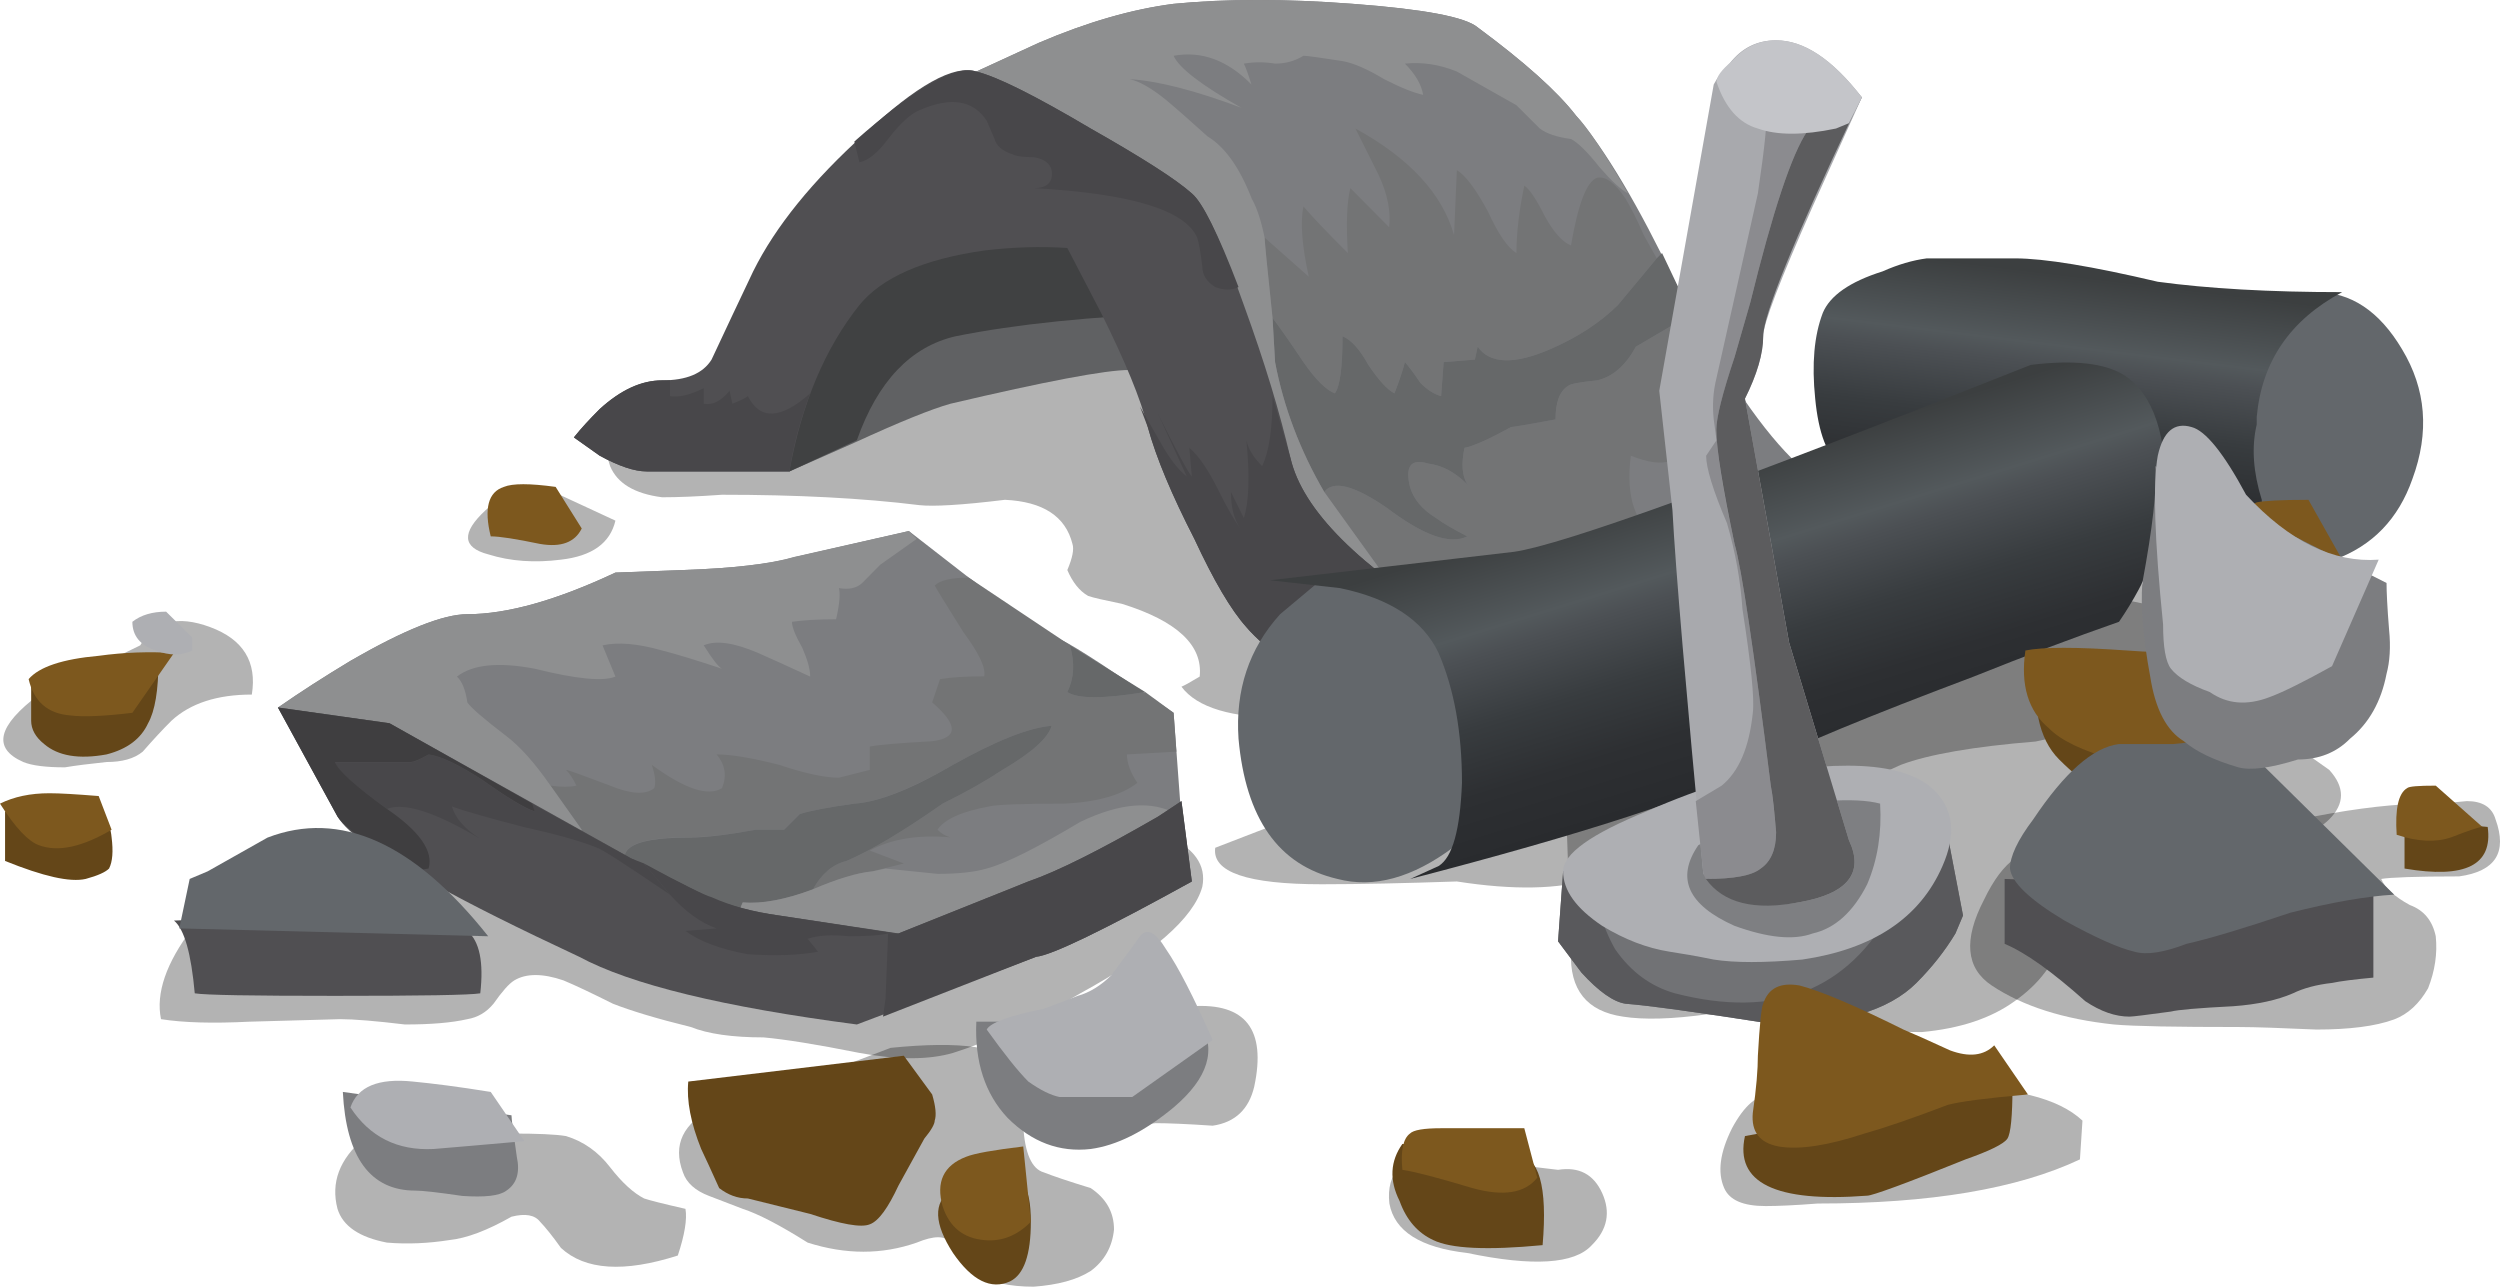 <?xml version="1.0" encoding="UTF-8" standalone="no"?>
<!-- Created with Inkscape (http://www.inkscape.org/) -->
<svg xmlns:inkscape="http://www.inkscape.org/namespaces/inkscape" xmlns:rdf="http://www.w3.org/1999/02/22-rdf-syntax-ns#" xmlns="http://www.w3.org/2000/svg" xmlns:xlink="http://www.w3.org/1999/xlink" xmlns:ns1="http://sozi.baierouge.fr" xmlns:cc="http://creativecommons.org/ns#" xmlns:sodipodi="http://sodipodi.sourceforge.net/DTD/sodipodi-0.dtd" xmlns:dc="http://purl.org/dc/elements/1.1/" id="svg2" xml:space="preserve" viewBox="0 0 48.137 24.775" version="1.1" inkscape:version="0.91 r13725">
  <defs id="defs6">
    <linearGradient id="linearGradient98" y2="-40.474" gradientUnits="userSpaceOnUse" x2="5.491" gradientTransform="matrix(-.096 -.794 -.794 .096 .001 19.84)" y1="-40.474" x1=".504">
      <stop id="stop100" style="stop-color:#3c3f40" offset="0"/>
      <stop id="stop102" style="stop-color:#53595c" offset=".275"/>
      <stop id="stop104" style="stop-color:#4c5054" offset="0.349"/>
      <stop id="stop106" style="stop-color:#383c3f" offset=".573"/>
      <stop id="stop108" style="stop-color:#2d2f32" offset=".792"/>
      <stop id="stop110" style="stop-color:#292b2e" offset="1"/>
    </linearGradient>
    <linearGradient id="linearGradient126" y2="-28.657" gradientUnits="userSpaceOnUse" x2="24.295" gradientTransform="matrix(.236 -.764 -.764 -.236 -0 19.84)" y1="-28.657" x1="18.459">
      <stop id="stop128" style="stop-color:#3c3f40" offset="0"/>
      <stop id="stop130" style="stop-color:#53595c" offset=".275"/>
      <stop id="stop132" style="stop-color:#4c5054" offset="0.349"/>
      <stop id="stop134" style="stop-color:#383c3f" offset=".573"/>
      <stop id="stop136" style="stop-color:#2d2f32" offset=".792"/>
      <stop id="stop138" style="stop-color:#292b2e" offset="1"/>
    </linearGradient>
  </defs>
  <g id="g10" transform="matrix(1.25,0,0,-1.25,0,24.775)">
    <g id="g12">
      <path id="path14" style="fill-rule:evenodd;fill:#000000;fill-opacity:0.298" d="m6.559 2.64 1.32-0.281c0.402 0 0.68-0.012 0.84-0.039 0.269-0.082 0.496-0.242 0.679-0.48 0.188-0.243 0.364-0.399 0.524-0.481 0.078-0.027 0.293-0.082 0.637-0.16 0.027-0.16-0.012-0.399-0.118-0.719-0.828-0.265-1.429-0.226-1.8 0.117-0.133 0.188-0.243 0.321-0.321 0.403-0.082 0.105-0.226 0.132-0.441 0.078-0.371-0.211-0.691-0.332-0.957-0.36-0.32-0.05-0.641-0.066-0.961-0.039-0.426 0.082-0.68 0.254-0.762 0.52-0.105 0.402 0.028 0.762 0.403 1.082 0.32 0.293 0.636 0.41 0.957 0.359z" inkscape:connector-curvature="0"/>
      <path id="path16" style="fill-rule:evenodd;fill:#000000;fill-opacity:0.298" d="m18.52 6.16c-0.133-0.481-0.758-1.028-1.879-1.641-0.719-0.426-1.375-0.734-1.961-0.918-0.375-0.109-0.852-0.109-1.442 0-0.664 0.133-1.16 0.211-1.476 0.239-0.481 0-0.856 0.054-1.121 0.16-0.536 0.132-0.934 0.254-1.2 0.359-0.32 0.16-0.574 0.281-0.761 0.359-0.321 0.11-0.575 0.11-0.758 0-0.082-0.05-0.188-0.171-0.32-0.359-0.11-0.133-0.243-0.211-0.403-0.238-0.238-0.055-0.558-0.082-0.961-0.082-0.449 0.054-0.785 0.082-1 0.082l-1.398-0.039c-0.559-0.028-1.012-0.016-1.36 0.039-0.082 0.398 0.079 0.867 0.481 1.398l3.84 2.043c2.453 0 4.304-0.055 5.558-0.16 0.266-0.027 1.426-0.043 3.481-0.043 1.922-0.133 2.812-0.531 2.68-1.199z" inkscape:connector-curvature="0"/>
      <path id="path18" style="fill-rule:evenodd;fill:#000000;fill-opacity:0.298" d="m0.602 9.121 1.558 0.758c0.215 0.375 0.574 0.468 1.078 0.281 0.508-0.188 0.723-0.535 0.641-1.039-0.531 0-0.945-0.133-1.238-0.403-0.133-0.132-0.282-0.293-0.442-0.476-0.133-0.11-0.32-0.16-0.558-0.16-0.266-0.028-0.481-0.055-0.641-0.082-0.293 0-0.508 0.027-0.641 0.082-0.48 0.211-0.398 0.558 0.243 1.039z" inkscape:connector-curvature="0"/>
      <path id="path20" style="fill-rule:evenodd;fill:#000000;fill-opacity:0.298" d="m8.359 12.32 1.121-0.52c-0.082-0.347-0.359-0.546-0.839-0.601-0.403-0.051-0.774-0.027-1.121 0.082-0.399 0.105-0.415 0.332-0.04 0.68 0.106 0.105 0.254 0.171 0.442 0.199 0.183 0.027 0.332 0.082 0.437 0.16z" inkscape:connector-curvature="0"/>
      <path id="path22" style="fill-rule:evenodd;fill:#000000;fill-opacity:0.298" d="m18.48 16.16c0.051-0.16 0.321-0.293 0.801-0.399 0.266-0.054 0.598-0.121 1-0.203 0.719-0.293 1.133-0.476 1.239-0.558 0.773-0.508 1.187-1.758 1.242-3.758 0-0.75-0.067-1.297-0.2-1.641-0.187-0.508-0.55-0.761-1.082-0.761-0.691-0.051-1.253-0.079-1.679-0.079-0.828 0-1.36 0.157-1.602 0.481 0.055 0.023 0.149 0.078 0.281 0.156 0.051 0.481-0.347 0.856-1.199 1.121-0.269 0.055-0.441 0.094-0.519 0.121-0.137 0.078-0.242 0.215-0.321 0.399 0.079 0.187 0.106 0.32 0.079 0.402-0.106 0.426-0.454 0.652-1.04 0.68-0.668-0.082-1.105-0.106-1.32-0.082-0.879 0.109-1.894 0.16-3.039 0.16-0.375-0.027-0.68-0.039-0.922-0.039-0.426 0.055-0.691 0.215-0.801 0.48-0.078 0.215-0.039 0.387 0.122 0.52l0.48 0.199 8.48 2.801z" inkscape:connector-curvature="0"/>
      <path id="path24" style="fill-rule:evenodd;fill:#000000;fill-opacity:0.298" d="m16.801 1.519c0.238-0.16 0.359-0.371 0.359-0.64-0.027-0.266-0.148-0.481-0.359-0.637-0.215-0.137-0.508-0.215-0.879-0.242-0.375 0-0.668 0.066-0.883 0.199-0.051 0.055-0.184 0.215-0.398 0.48-0.082 0.11-0.254 0.11-0.52 0-0.535-0.187-1.094-0.187-1.68 0-0.429 0.27-0.761 0.442-1 0.52-0.214 0.082-0.386 0.148-0.519 0.199-0.215 0.082-0.348 0.203-0.402 0.363-0.161 0.426 0 0.758 0.48 1 0.348 0.184 0.695 0.278 1.039 0.278l1.68 0.64c1.093 0.11 1.734 0.016 1.922-0.281 0.078-0.078 0.121-0.383 0.121-0.918 0.023-0.426 0.133-0.668 0.316-0.719 0.137-0.054 0.375-0.136 0.723-0.242z" inkscape:connector-curvature="0"/>
      <path id="path26" style="fill-rule:evenodd;fill:#000000;fill-opacity:0.298" d="m16.078 3.679 2.281 0.641c0.829 0.055 1.149-0.359 0.961-1.238-0.082-0.348-0.293-0.551-0.64-0.602-0.399 0.027-0.692 0.039-0.879 0.039-0.403-0.051-0.735-0.078-1-0.078-0.453-0.055-0.762-0.027-0.922 0.078-0.211 0.16-0.277 0.453-0.199 0.883 0.082 0.426 0.215 0.52 0.398 0.277z" inkscape:connector-curvature="0"/>
      <path id="path28" style="fill-rule:evenodd;fill:#000000;fill-opacity:0.298" d="m33.801 10.32c0.16-0.215 0.133-0.465-0.082-0.762-0.321-0.504-1.106-0.89-2.36-1.16-0.961-0.078-1.652-0.199-2.078-0.359-0.347-0.16-0.883-0.399-1.601-0.719-0.399-0.215-0.918-0.414-1.559-0.602-0.719-0.183-1.254-0.332-1.601-0.437-0.508-0.16-1.2-0.176-2.079-0.039-0.8-0.027-1.496-0.043-2.082-0.043-1.148 0-1.691 0.187-1.64 0.562l10.562 4.079c0.426 0.054 1.254 0.015 2.481-0.122 0.746-0.078 1.426-0.211 2.039-0.398z" inkscape:connector-curvature="0"/>
      <path id="path30" style="fill-rule:evenodd;fill:#000000;fill-opacity:0.298" d="m22 2.039 2-0.239c0.32 0.051 0.547-0.066 0.68-0.359 0.132-0.293 0.082-0.562-0.16-0.801-0.266-0.293-0.907-0.332-1.918-0.121-0.723 0.082-1.122 0.336-1.2 0.762-0.027 0.238 0.024 0.426 0.16 0.559 0.129 0.16 0.278 0.226 0.438 0.199z" inkscape:connector-curvature="0"/>
      <path id="path32" style="fill-rule:evenodd;fill:#000000;fill-opacity:0.298" d="m27.281 2.961 2.719 0.117c1.012 0 1.707-0.172 2.078-0.52l-0.039-0.597c-0.961-0.454-2.305-0.68-4.039-0.68-0.348-0.027-0.613-0.039-0.801-0.039-0.347 0-0.558 0.09-0.64 0.277-0.106 0.242-0.067 0.547 0.121 0.922 0.187 0.348 0.386 0.52 0.601 0.52z" inkscape:connector-curvature="0"/>
      <path id="path34" style="fill-rule:evenodd;fill:#000000;fill-opacity:0.298" d="m33.281 10.601c0.078-0.109 0.16-0.281 0.239-0.519 0.16-0.188 0.414-0.309 0.761-0.364 1.012-0.16 1.531-0.371 1.559-0.636 0-0.16-0.078-0.293-0.238-0.403-0.082-0.05-0.215-0.117-0.403-0.199 0.11-0.105 0.336-0.281 0.68-0.519 0.242-0.266 0.242-0.52 0-0.762-0.184-0.184-0.492-0.305-0.918-0.359-0.481-0.024-0.813-0.04-1-0.04 0.051-0.558-0.32-0.718-1.121-0.48-0.906 0.266-1.387 0.359-1.438 0.281 0.078-0.133 0.184-0.32 0.321-0.558 0.078-0.215 0.089-0.442 0.039-0.684-0.11-0.371-0.348-0.691-0.723-0.957-0.371-0.27-0.851-0.426-1.437-0.48-0.188 0-0.696 0.011-1.52 0.039-0.375 0.132-0.668 0.214-0.883 0.238h-0.879c-0.558-0.078-1-0.09-1.32-0.039-0.559 0.082-0.824 0.414-0.801 1l-0.16 4.719c0.055 0.453 0.348 0.789 0.883 1 0.348 0.109 0.801 0.16 1.359 0.16 0.293-0.024 0.735-0.051 1.321-0.078 0.586 0 1.437 0.039 2.558 0.121 0.028 0 0.36 0.011 1 0.039 0.375 0.027 0.695 0.011 0.961-0.039 0.559-0.082 0.945-0.242 1.16-0.481z" inkscape:connector-curvature="0"/>
      <path id="path36" style="fill-rule:evenodd;fill:#000000;fill-opacity:0.298" d="m33.879 6.922c0.16 0.027 0.75 0.132 1.762 0.32 0.691 0.133 1.281 0.199 1.757 0.199 0.137 0 0.336 0.012 0.602 0.039 0.238 0 0.387-0.094 0.441-0.281 0.184-0.508 0-0.801-0.562-0.879-0.664 0-1.067-0.016-1.199-0.039 0.054-0.133 0.199-0.27 0.441-0.402 0.215-0.079 0.348-0.239 0.399-0.481 0.027-0.266-0.012-0.531-0.118-0.801-0.136-0.238-0.308-0.398-0.523-0.48-0.289-0.106-0.691-0.156-1.199-0.156-0.532 0.023-0.934 0.039-1.2 0.039-0.957 0-1.601 0.011-1.918 0.039-0.773 0.082-1.402 0.281-1.882 0.601-0.399 0.266-0.438 0.707-0.118 1.321 0.293 0.613 0.641 0.851 1.04 0.718l2.277 0.243z" inkscape:connector-curvature="0"/>
      <path id="path38" style="fill-rule:evenodd;fill:#7c7d80" d="m12.559 16 2.48 2.718l0.961 0.442c0.746 0.32 1.441 0.519 2.078 0.601 0.801 0.079 1.723 0.079 2.762 0 1.094-0.082 1.734-0.203 1.922-0.363 0.718-0.531 1.226-0.984 1.515-1.359 0.457-0.532 0.961-1.387 1.524-2.559 0.664-1.281 1.265-2.187 1.797-2.719 0.668-0.695 1.308-1.16 1.922-1.402l0.558-0.16c-1.012-0.906-1.652-1.414-1.918-1.52-0.215-0.105-0.855-0.214-1.922-0.32-1.117-0.105-1.812-0.117-2.078-0.039-0.293 0.082-0.894 0.348-1.801 0.801-0.961 0.48-1.601 0.84-1.921 1.078-0.293 0.215-0.68 0.586-1.161 1.121l-0.636 0.762c-0.215 0.664-0.453 1.316-0.719 1.957-0.508 1.336-0.91 2-1.203 2s-1.078-0.172-2.36-0.52l-1.8-0.519z" inkscape:connector-curvature="0"/>
      <path id="path40" style="fill-rule:evenodd;fill:#606163" d="m12.52 15.082c0.96 1.25 1.668 1.957 2.121 2.117 0.851 0.266 1.718 0.094 2.597-0.52 0.375-0.238 0.789-1.093 1.242-2.558h-1.082c-0.371 0-1.293-0.176-2.757-0.52-0.293-0.082-0.786-0.281-1.481-0.601l-1-0.442-0.961 0.684c0.403 0.586 0.84 1.199 1.321 1.84z" inkscape:connector-curvature="0"/>
      <path id="path42" style="fill-rule:evenodd;fill:#7c7d80" d="m18.078 8.84 0.121-1.641-1.039-0.598c-0.293-0.187-0.879-0.547-1.762-1.082-0.796-0.48-1.359-0.719-1.679-0.719-0.344 0-0.946 0.118-1.797 0.36-0.695 0.187-1.254 0.371-1.684 0.558-0.265 0.11-0.691 0.414-1.277 0.922l-0.84 0.719-3.84 1.559c0.344 0.242 0.719 0.48 1.117 0.722 0.829 0.477 1.43 0.719 1.801 0.719 0.613 0 1.375 0.215 2.281 0.641l1.04 0.039c0.773 0.027 1.347 0.093 1.718 0.199l1.762 0.402 0.879-0.683c0.668-0.504 1.16-0.84 1.48-1 0.215-0.102 0.786-0.477 1.719-1.117z" inkscape:connector-curvature="0"/>
      <path id="path44" style="fill-rule:evenodd;fill:#737475" d="m25.961 9.359c-0.988-0.105-1.586-0.117-1.801-0.039-0.695 0.266-1.414 0.598-2.16 1l-0.52 0.437-0.082 0.122 0.801-0.2 3.762-1.32z" inkscape:connector-curvature="0"/>
      <path id="path46" style="fill-rule:evenodd;fill:#737475" d="m25.199 14.48 0.68 0.399 0.16 0.121 0.801-1.282-0.238 0.082c-0.055-0.132-0.055-0.308 0-0.519-0.055 0.105-0.11 0.094-0.161-0.039-0.082-0.137-0.109-0.27-0.082-0.402l-0.597 0.242-0.043-0.364c-0.133-0.05-0.332-0.023-0.598 0.082-0.082-0.64 0.067-1.066 0.438-1.281 0-0.054-0.039-0.121-0.118-0.199-0.027-0.027-0.281-0.039-0.761-0.039-0.239 0.105-0.426 0.144-0.559 0.117-0.055-0.211-0.109-0.332-0.16-0.359-0.106-0.078-0.309-0.106-0.602-0.078-0.371 0.054-0.597 0.066-0.679 0.039 0-0.055-0.012-0.16-0.039-0.321-0.133-0.05-0.282-0.05-0.442 0l-0.879 0.282-0.922 1.281c0.137 0.183 0.454 0.105 0.961-0.242 0.563-0.426 0.973-0.575 1.243-0.442-0.215 0.11-0.375 0.203-0.481 0.282-0.215 0.132-0.348 0.292-0.402 0.48-0.078 0.32 0.015 0.441 0.281 0.359 0.215-0.027 0.414-0.132 0.602-0.32-0.082 0.133-0.094 0.32-0.043 0.563 0.132 0.023 0.375 0.132 0.718 0.32 0.028 0 0.254 0.039 0.684 0.117 0 0.266 0.066 0.441 0.199 0.52 0.028 0.027 0.172 0.054 0.442 0.082 0.238 0.054 0.437 0.226 0.597 0.519z" inkscape:connector-curvature="0"/>
      <path id="path48" style="fill-rule:evenodd;fill:#737475" d="m20.078 14.242c-0.211 0.316-0.371 0.543-0.476 0.68-0.082 0.773-0.122 1.183-0.122 1.238l0.68-0.602c-0.105 0.481-0.133 0.84-0.082 1.082 0.137-0.16 0.363-0.398 0.684-0.718-0.028 0.453-0.016 0.785 0.039 1l0.597-0.602c0.028 0.238-0.023 0.508-0.16 0.801l-0.359 0.719c0.828-0.454 1.336-1 1.519-1.641l0.043 1c0.133-0.078 0.293-0.293 0.481-0.641 0.156-0.343 0.305-0.558 0.437-0.636 0 0.32 0.043 0.664 0.121 1.039 0.082-0.055 0.188-0.215 0.321-0.481 0.133-0.238 0.265-0.387 0.398-0.441 0.11 0.64 0.242 0.988 0.403 1.043 0.132 0.027 0.277-0.082 0.437-0.321 0.082-0.136 0.176-0.32 0.281-0.562l0.2-0.359-0.598-0.719c-0.27-0.266-0.617-0.496-1.043-0.68-0.559-0.242-0.934-0.226-1.117 0.039l-0.043-0.199-0.481-0.039-0.039-0.524c-0.105 0.028-0.211 0.094-0.32 0.204-0.106 0.16-0.184 0.265-0.238 0.32-0.028-0.11-0.082-0.27-0.161-0.481-0.105 0.051-0.242 0.2-0.402 0.438-0.133 0.242-0.266 0.387-0.398 0.441 0-0.48-0.039-0.773-0.118-0.879-0.136 0.051-0.296 0.211-0.484 0.481z" inkscape:connector-curvature="0"/>
      <path id="path50" style="fill-rule:evenodd;fill:#666869" d="m19.641 14.242-0.039 0.68c0.105-0.137 0.265-0.364 0.476-0.68 0.188-0.27 0.348-0.43 0.484-0.481 0.079 0.106 0.118 0.399 0.118 0.879 0.132-0.054 0.265-0.199 0.398-0.441 0.16-0.238 0.297-0.387 0.402-0.438 0.082 0.211 0.133 0.371 0.161 0.481 0.05-0.055 0.132-0.16 0.238-0.32 0.109-0.11 0.215-0.176 0.32-0.204l0.039 0.524 0.481 0.039 0.043 0.199c0.183-0.265 0.558-0.281 1.117-0.039 0.426 0.184 0.773 0.414 1.043 0.68l0.598 0.719 0.082 0.082 0.437-0.922-0.16-0.121-0.68-0.399c-0.16-0.293-0.359-0.465-0.597-0.519-0.27-0.028-0.414-0.055-0.442-0.082-0.133-0.079-0.199-0.25-0.199-0.52-0.426-0.078-0.652-0.117-0.684-0.117-0.343-0.188-0.586-0.297-0.718-0.32-0.051-0.243-0.039-0.43 0.043-0.563-0.188 0.188-0.387 0.293-0.602 0.32-0.266 0.082-0.359-0.039-0.281-0.359 0.054-0.188 0.187-0.348 0.402-0.48 0.106-0.079 0.266-0.172 0.481-0.282-0.27-0.133-0.68 0.016-1.243 0.442-0.507 0.347-0.824 0.425-0.961 0.242-0.371 0.637-0.625 1.305-0.757 2z" inkscape:connector-curvature="0"/>
      <path id="path52" style="fill-rule:evenodd;fill:#666869" d="m29.52 11.359 0.558-0.16c-1.012-0.906-1.652-1.414-1.918-1.52-0.215-0.105-0.949-0.214-2.199-0.32l-3.742 1.32c0.156-0.05 0.297-0.05 0.422 0 0.023 0.161 0.039 0.266 0.039 0.321 0.082 0.027 0.308 0.015 0.679-0.039 0.293-0.028 0.493 0 0.602 0.078 0.051 0.027 0.105 0.148 0.16 0.359 0.133 0.027 0.317-0.012 0.559-0.117 0.48 0 0.734 0.012 0.758 0.039 0.082 0.078 0.121 0.145 0.121 0.199v0.321c0.027 0.105 0.132 0.187 0.32 0.242 0.082 0.027 0.226 0.011 0.441-0.043 0.157 0.027 0.317 0.109 0.481 0.242l0.84 0.437c0.691-0.691 1.32-1.144 1.879-1.359z" inkscape:connector-curvature="0"/>
      <path id="path54" style="fill-rule:evenodd;fill:#8e8f90" d="m13.84 16.359-0.442 0.563 1.641 1.796l0.961 0.442c0.746 0.32 1.441 0.519 2.078 0.601 0.801 0.079 1.723 0.079 2.762 0 1.094-0.082 1.734-0.203 1.922-0.363 0.718-0.531 1.226-0.984 1.515-1.359 0.161-0.16 0.43-0.559 0.801-1.199-0.105 0.054-0.25 0.187-0.437 0.402-0.188 0.238-0.336 0.383-0.442 0.437-0.215 0.028-0.375 0.082-0.48 0.161l-0.36 0.359c-0.425 0.242-0.734 0.414-0.918 0.519-0.269 0.11-0.535 0.149-0.8 0.122 0.16-0.161 0.254-0.321 0.281-0.481-0.133 0.027-0.336 0.106-0.602 0.242-0.265 0.16-0.48 0.25-0.64 0.278-0.348 0.054-0.547 0.082-0.602 0.082-0.133-0.082-0.277-0.121-0.437-0.121-0.161 0.027-0.321 0.027-0.481 0 0.028-0.055 0.067-0.161 0.117-0.321-0.371 0.375-0.769 0.52-1.199 0.442 0.082-0.188 0.43-0.454 1.043-0.801-0.707 0.265-1.281 0.414-1.723 0.441 0.149-0.031 0.336-0.136 0.563-0.32 0.16-0.133 0.371-0.32 0.641-0.563 0.265-0.16 0.492-0.476 0.679-0.957 0.078-0.136 0.145-0.336 0.199-0.601 0-0.051 0.04-0.465 0.122-1.238l0.039-0.68c0.132-0.695 0.386-1.363 0.757-2l0.922-1.281 0.078-0.082 0.082-0.118 0.52-0.441-1.559 0.879c-0.293 0.215-0.679 0.586-1.16 1.121l-0.64 0.762c-0.215 0.664-0.453 1.316-0.719 1.957-0.508 1.336-0.91 2-1.203 2-0.239 0-1.199-0.227-2.879-0.68z" inkscape:connector-curvature="0"/>
      <path id="path56" style="fill-rule:evenodd;fill:#404142" d="m12.52 15.082c0.96 1.25 1.668 1.957 2.121 2.117 0.851 0.266 1.718 0.094 2.597-0.52 0.242-0.16 0.563-0.718 0.961-1.679-1.387-0.055-2.547-0.172-3.48-0.36-0.692-0.16-1.199-0.695-1.52-1.601l-1.039-0.481-0.961 0.684c0.403 0.586 0.84 1.199 1.321 1.84z" inkscape:connector-curvature="0"/>
      <path id="path58" style="fill-rule:evenodd;fill:#737475" d="m18.078 8.84 0.043-0.598-0.762-0.043c0-0.133 0.055-0.281 0.161-0.438-0.239-0.187-0.614-0.296-1.122-0.32-0.664 0-1.05-0.016-1.16-0.043-0.426-0.078-0.691-0.199-0.797-0.359 0.059-0.059 0.125-0.098 0.2-0.117-0.496 0.043-0.911-0.024-1.243-0.204l0.524-0.199-0.481-0.121c-0.242-0.023-0.546-0.117-0.921-0.277 0.132 0.238 0.308 0.386 0.519 0.437 0.375 0.16 0.867 0.453 1.481 0.883 0.375 0.184 0.679 0.359 0.921 0.52 0.454 0.265 0.704 0.492 0.758 0.679-0.344-0.027-0.851-0.226-1.519-0.601-0.641-0.371-1.149-0.574-1.52-0.598-0.398-0.055-0.68-0.109-0.84-0.16l-0.242-0.242h-0.437c-0.426-0.078-0.774-0.117-1.039-0.117-0.934 0-1.204-0.215-0.801-0.641l-0.16-0.199c-0.481 0.398-0.829 0.679-1.039 0.84h0.277l0.082 0.117-0.481 0.679c0.161-0.023 0.293-0.023 0.399 0-0.051 0.11-0.106 0.188-0.16 0.243 0.027 0 0.254-0.082 0.679-0.243 0.321-0.132 0.547-0.144 0.68-0.039 0.027 0.082 0.016 0.2-0.039 0.36 0.508-0.371 0.867-0.492 1.082-0.36 0.078 0.188 0.051 0.36-0.082 0.52 0.215 0 0.535-0.051 0.961-0.16 0.398-0.133 0.707-0.199 0.922-0.199l0.476 0.121v0.359c0.137 0.027 0.457 0.055 0.961 0.082 0.403 0.051 0.403 0.25 0 0.598l0.121 0.359c0.161 0.027 0.387 0.043 0.68 0.043 0.028 0.133-0.082 0.359-0.32 0.68-0.266 0.425-0.414 0.664-0.442 0.718 0.082 0.082 0.254 0.122 0.524 0.122l1.558-1.04c0.079-0.269 0.067-0.507-0.039-0.722 0.161-0.106 0.559-0.106 1.2 0l0.437-0.32z" inkscape:connector-curvature="0"/>
      <path id="path60" style="fill-rule:evenodd;fill:#666869" d="m11.441 5.922-0.242-0.563-0.961 0.359c-0.05 0.028-0.25 0.149-0.597 0.36l0.16 0.203c-0.403 0.426-0.133 0.637 0.801 0.637 0.265 0 0.613 0.043 1.039 0.121h0.437l0.242 0.242c0.16 0.051 0.442 0.105 0.84 0.16 0.371 0.024 0.879 0.223 1.52 0.598 0.668 0.375 1.175 0.574 1.519 0.601-0.054-0.187-0.304-0.414-0.758-0.679-0.242-0.161-0.546-0.336-0.921-0.52-0.614-0.43-1.106-0.723-1.481-0.883-0.211-0.051-0.387-0.199-0.519-0.441-0.426-0.156-0.786-0.223-1.079-0.195z" inkscape:connector-curvature="0"/>
      <path id="path62" style="fill-rule:evenodd;fill:#666869" d="m16.441 9.16c0.106 0.215 0.118 0.453 0.039 0.719l1.161-0.719c-0.641-0.106-1.039-0.106-1.2 0z" inkscape:connector-curvature="0"/>
      <path id="path64" style="fill-rule:evenodd;fill:#8e8f90" d="m18.199 7.199-1.039-0.598c-0.293-0.187-0.879-0.547-1.762-1.082-0.796-0.48-1.359-0.719-1.679-0.719-0.321 0-1.16 0.188-2.52 0.559l0.242 0.559c0.293-0.024 0.653 0.043 1.079 0.203 0.375 0.16 0.679 0.254 0.921 0.277l0.2 0.043 0.8-0.082c0.321 0 0.571 0.027 0.758 0.082 0.293 0.078 0.774 0.32 1.442 0.719 0.613 0.293 1.105 0.332 1.48 0.121l0.078-0.082z" inkscape:connector-curvature="0"/>
      <path id="path66" style="fill-rule:evenodd;fill:#8e8f90" d="m14 11.64 0.121-0.121-0.562-0.398-0.278-0.281c-0.082-0.079-0.203-0.106-0.359-0.079 0.023-0.082 0.012-0.242-0.043-0.48-0.293 0-0.52-0.016-0.68-0.039 0-0.082 0.055-0.215 0.16-0.402 0.082-0.188 0.121-0.333 0.121-0.442-0.347 0.16-0.613 0.281-0.8 0.363-0.375 0.161-0.653 0.2-0.84 0.118 0.133-0.211 0.226-0.332 0.281-0.36-0.402 0.133-0.707 0.227-0.922 0.281-0.371 0.106-0.679 0.133-0.918 0.079l0.199-0.481c-0.187-0.078-0.601-0.039-1.242 0.121-0.558 0.106-0.957 0.067-1.199-0.121 0.082-0.078 0.133-0.211 0.16-0.398 0.055-0.082 0.254-0.254 0.602-0.52 0.211-0.16 0.437-0.414 0.679-0.762l0.481-0.679-0.082-0.117h-0.277l-0.481 0.437-3.84 1.563c0.344 0.238 0.719 0.48 1.117 0.718 0.829 0.481 1.43 0.719 1.801 0.719 0.613 0 1.375 0.215 2.281 0.641l1.04 0.039c0.773 0.027 1.347 0.093 1.718 0.203l1.762 0.398z" inkscape:connector-curvature="0"/>
      <path id="path68" style="fill-rule:evenodd;fill:#504f52" d="m13.32 17.761c0.801 0.746 1.375 1.067 1.719 0.957 0.32-0.078 0.906-0.371 1.762-0.878 0.801-0.454 1.32-0.786 1.558-1 0.188-0.161 0.453-0.735 0.801-1.719 0.32-0.879 0.559-1.668 0.719-2.36 0.187-0.8 1.055-1.668 2.601-2.601l-0.679-2.039c-1.469 1.039-2.336 1.719-2.602 2.039-0.238 0.265-0.504 0.719-0.801 1.359-0.343 0.668-0.586 1.242-0.718 1.723-0.106 0.426-0.348 1.012-0.719 1.758l-0.52 1c-0.402 0.027-0.828 0.015-1.281-0.039-0.933-0.133-1.574-0.414-1.922-0.84-0.531-0.668-0.89-1.52-1.078-2.563h-2.199c-0.188 0-0.43 0.082-0.723 0.242l-0.398 0.282c0.105 0.133 0.238 0.277 0.398 0.437 0.321 0.293 0.641 0.442 0.961 0.442 0.375 0 0.629 0.105 0.762 0.32 0.211 0.453 0.426 0.906 0.641 1.359 0.343 0.692 0.918 1.399 1.718 2.121z" inkscape:connector-curvature="0"/>
      <path id="path70" style="fill-rule:evenodd;fill:#504f52" d="m18.199 7.48 0.16-1.238c-1.359-0.75-2.16-1.137-2.398-1.16l-2.762-1.043c-2.054 0.269-3.48 0.613-4.277 1.043-0.961 0.449-1.684 0.812-2.16 1.078-0.883 0.453-1.403 0.816-1.563 1.082l-0.918 1.68 1.719-0.243 3.719-2.078c0.375-0.187 0.773-0.386 1.203-0.601 0.316-0.133 0.68-0.227 1.078-0.282l1.84-0.277 2 0.801c0.453 0.156 1.121 0.492 2 1l0.359 0.238z" inkscape:connector-curvature="0"/>
      <path id="path72" style="fill-rule:evenodd;fill:#48474a" d="m13.16 17.64c0.934 0.825 1.559 1.188 1.879 1.078 0.32-0.078 0.906-0.371 1.762-0.878 0.801-0.454 1.32-0.786 1.558-1 0.161-0.133 0.403-0.614 0.719-1.442-0.105-0.051-0.223-0.051-0.359 0-0.133 0.082-0.199 0.188-0.199 0.32-0.028 0.215-0.051 0.364-0.079 0.442-0.187 0.426-1.027 0.68-2.519 0.762 0.211 0 0.305 0.093 0.277 0.277-0.027 0.109-0.121 0.176-0.277 0.199-0.16 0-0.27 0.016-0.32 0.043-0.161 0.051-0.254 0.133-0.282 0.238l-0.121 0.282c-0.211 0.32-0.558 0.371-1.039 0.16-0.133-0.055-0.293-0.199-0.48-0.442-0.16-0.214-0.305-0.332-0.442-0.359l-0.078 0.32z" inkscape:connector-curvature="0"/>
      <path id="path74" style="fill-rule:evenodd;fill:#48474a" d="m19.602 13.718 0.277-0.957c0.187-0.8 1.055-1.668 2.601-2.601l-0.679-2.039c-1.469 1.039-2.336 1.719-2.602 2.039-0.238 0.265-0.504 0.719-0.801 1.359-0.343 0.668-0.586 1.242-0.718 1.723l-0.121 0.316 0.32-0.558c0.133-0.239 0.266-0.414 0.402-0.52l-0.441 0.961c0.293-0.586 0.465-0.906 0.519-0.961l-0.039 0.442c0.133-0.11 0.282-0.321 0.442-0.641 0.144-0.293 0.265-0.5 0.359-0.621-0.109 0.14-0.16 0.336-0.16 0.582l0.199-0.402c0.078 0.242 0.094 0.64 0.039 1.199 0.028-0.133 0.11-0.266 0.242-0.399 0.106 0.215 0.161 0.575 0.161 1.078z" inkscape:connector-curvature="0"/>
      <path id="path76" style="fill-rule:evenodd;fill:#48474a" d="m10.199 13.961h0.121v-0.243c0.133-0.023 0.305 0.016 0.52 0.122v-0.239c0.133-0.027 0.265 0.039 0.398 0.199l0.043-0.199c0.133 0.051 0.211 0.094 0.239 0.117 0.187-0.371 0.507-0.359 0.96 0.043-0.16-0.429-0.265-0.828-0.32-1.203h-2.199c-0.188 0-0.43 0.082-0.723 0.242l-0.398 0.282c0.105 0.133 0.238 0.277 0.398 0.437 0.321 0.293 0.641 0.442 0.961 0.442z" inkscape:connector-curvature="0"/>
      <path id="path78" style="fill-rule:evenodd;fill:#48474a" d="m17.84 7.242 0.359 0.238 0.16-1.238c-1.359-0.75-2.16-1.137-2.398-1.16l-2.359-0.922 0.039 0.281 0.039 1h0.16l2 0.801c0.453 0.156 1.121 0.492 2 1z" inkscape:connector-curvature="0"/>
      <path id="path80" style="fill-rule:evenodd;fill:#48474a" d="m9.922 6.519 0.398-0.48c-0.668 0.453-1.039 0.695-1.121 0.722-0.265 0.106-0.64 0.211-1.121 0.317-0.531 0.137-0.906 0.242-1.117 0.32 0.051-0.18 0.195-0.344 0.437-0.5-0.695 0.414-1.175 0.567-1.437 0.461-0.481 0.348-0.75 0.586-0.801 0.719h1.16c0.055 0 0.149 0.039 0.282 0.121 0.183-0.027 0.464-0.16 0.839-0.402 0.371-0.266 0.637-0.426 0.797-0.481l-0.039 0.121 1.52-0.84 0.203-0.078z" inkscape:connector-curvature="0"/>
      <path id="path82" style="fill-rule:evenodd;fill:#48474a" d="m10.961 6c0.293-0.133 0.641-0.227 1.039-0.282l1.801-0.277h-0.121c-0.106-0.027-0.305-0.043-0.602-0.043-0.266 0.027-0.476 0.016-0.637-0.039l0.161-0.199c-0.297-0.055-0.657-0.067-1.082-0.039-0.426 0.078-0.747 0.199-0.961 0.359l0.48 0.039c-0.238 0.082-0.48 0.254-0.719 0.52l-0.398 0.48c0.586-0.32 0.933-0.492 1.039-0.519z" inkscape:connector-curvature="0"/>
      <path id="path84" style="fill-rule:evenodd;fill:#3f3e40" d="m8.199 7.441 0.039-0.121c-0.16 0.055-0.426 0.215-0.797 0.48-0.375 0.243-0.652 0.375-0.839 0.399-0.137-0.078-0.227-0.117-0.282-0.117h-1.16c0.051-0.133 0.32-0.375 0.801-0.723 0.504-0.344 0.719-0.652 0.641-0.918l-0.243-0.039h-0.039c-0.64 0.398-1.015 0.68-1.121 0.84l-0.918 1.68 1.719-0.243 2.199-1.238z" inkscape:connector-curvature="0"/>
      <path id="path86" style="fill-rule:evenodd;fill:#63676b" d="m34.121 15.039c0.641 0.187 1.156 0.281 1.559 0.281 0.531 0 0.972-0.293 1.32-0.879 0.371-0.613 0.426-1.281 0.16-2-0.215-0.613-0.613-1.027-1.199-1.242l-0.801-0.16-3.16 3.441 2.121 0.559z" inkscape:connector-curvature="0"/>
      <g id="g88">
        <g id="g90">
          <g id="g96">
            <path id="path112" style="fill-rule:evenodd;fill:url(#linearGradient98)" d="m28.078 15c0.11 0.265 0.414 0.48 0.922 0.64 0.238 0.106 0.465 0.172 0.68 0.2h1.359c0.453 0 1.188-0.122 2.199-0.36 0.774-0.105 1.723-0.16 2.84-0.16-0.797-0.426-1.238-1.066-1.316-1.922v-0.117c-0.082-0.348-0.055-0.734 0.078-1.16 0-0.348 0.109-0.707 0.32-1.082-0.906 0.48-2.359 0.84-4.359 1.082l-2.039 0.16-0.403 0.359c-0.214 0.16-0.347 0.508-0.398 1.039-0.055 0.536-0.016 0.973 0.117 1.321z" inkscape:connector-curvature="0"/>
          </g>
        </g>
      </g>
      <path id="path114" style="fill-rule:evenodd;fill:#63676b" d="m24.398 9.121c-1.41-2.188-2.679-3.133-3.796-2.84-0.911 0.211-1.414 0.934-1.524 2.16-0.051 0.746 0.16 1.387 0.641 1.918l0.719 0.602 1.484 0.039 2.476-1.879z" inkscape:connector-curvature="0"/>
      <g id="g116">
        <g id="g118">
          <g id="g124">
            <path id="path140" style="fill-rule:evenodd;fill:url(#linearGradient126)" d="m31.281 14.199c0.664 0.082 1.145 0.027 1.442-0.16 0.449-0.293 0.664-0.934 0.636-1.918-0.023-0.586-0.265-1.215-0.718-1.879-0.692-0.242-1.442-0.524-2.239-0.844-1.629-0.613-2.722-1.066-3.281-1.359-0.933-0.481-2.734-1.067-5.398-1.758l0.437 0.199c0.215 0.133 0.332 0.559 0.36 1.281 0 0.774-0.118 1.438-0.36 2-0.238 0.504-0.746 0.84-1.519 1l-1.079 0.121 3.758 0.438c0.746 0.105 3.399 1.066 7.961 2.879z" inkscape:connector-curvature="0"/>
          </g>
        </g>
      </g>
      <path id="path142" style="fill-rule:evenodd;fill:#717275" d="m28.801 6.64 1.16 0.52 0.277-1.442-0.117-0.277c-0.16-0.266-0.359-0.519-0.601-0.762-0.426-0.425-1.149-0.64-2.161-0.64-1.199 0.187-1.972 0.293-2.32 0.32-0.184 0.027-0.414 0.188-0.68 0.481l-0.359 0.48 0.078 1.082 4.723 0.238z" inkscape:connector-curvature="0"/>
      <path id="path144" style="fill-rule:evenodd;fill:#59595c" d="m24.879 5.199c0.242-0.348 0.547-0.574 0.922-0.68 1.547-0.398 2.664 0.039 3.359 1.321 0.16 0.265 0.238 0.613 0.238 1.039l0.563 0.281 0.277-1.442-0.117-0.277c-0.16-0.266-0.359-0.519-0.601-0.762-0.426-0.425-1.149-0.64-2.161-0.64-1.199 0.187-1.972 0.293-2.32 0.32-0.184 0.027-0.414 0.188-0.68 0.481l-0.359 0.48 0.078 1.082h0.481c0-0.43 0.109-0.828 0.32-1.203z" inkscape:connector-curvature="0"/>
      <path id="path146" style="fill-rule:evenodd;fill:#aeafb3" d="m26.641 7.8c1.652 0.348 2.707 0.293 3.16-0.16 0.293-0.293 0.332-0.679 0.121-1.16-0.348-0.801-1.07-1.281-2.16-1.441-0.59-0.051-1.043-0.051-1.364 0-0.265 0.054-0.492 0.093-0.679 0.121-0.348 0.055-0.692 0.187-1.039 0.398-0.403 0.27-0.602 0.547-0.602 0.84 0 0.27 0.43 0.574 1.281 0.922 0.426 0.187 0.856 0.348 1.282 0.48z" inkscape:connector-curvature="0"/>
      <path id="path148" style="fill-rule:evenodd;fill:#7e7f82" d="m26.16 6.8 1.117 0.641c0.188 0 0.469 0.012 0.844 0.039 0.371 0.027 0.652 0.012 0.84-0.039 0.027-0.453-0.039-0.867-0.199-1.242-0.215-0.426-0.496-0.68-0.84-0.758-0.297-0.109-0.695-0.066-1.203 0.117-0.719 0.321-0.907 0.735-0.559 1.242z" inkscape:connector-curvature="0"/>
      <path id="path150" style="fill-rule:evenodd;fill:#a8a9ad" d="m26.398 18.519c0.055 0.106 0.137 0.215 0.243 0.321 0.187 0.242 0.425 0.359 0.718 0.359 0.426 0 0.868-0.293 1.321-0.879l-0.758-1.68c-0.508-1.148-0.762-1.812-0.762-2 0-0.265-0.094-0.586-0.281-0.961l0.68-3.757 0.921-3.043c0.239-0.504-0.015-0.825-0.761-0.957-0.453-0.082-0.84-0.028-1.16 0.16l-0.321 0.277c-0.265 2.801-0.426 4.668-0.476 5.602l-0.203 1.839 0.839 4.719z" inkscape:connector-curvature="0"/>
      <path id="path152" style="fill-rule:evenodd;fill:#8b8b8f" d="m26.441 14 0.637 2.84c0.11 0.746 0.149 1.148 0.121 1.199l0.961 0.801 0.52-0.52-0.121-0.238-0.719-0.282c-0.238-0.347-0.531-1.226-0.879-2.64l-0.242-0.84c-0.184-0.559-0.281-0.934-0.281-1.121 0-0.293 0.093-0.879 0.281-1.758 0.109-0.375 0.293-1.613 0.558-3.723 0.028-0.156 0.055-0.398 0.082-0.718 0-0.266-0.082-0.453-0.238-0.559-0.133-0.109-0.414-0.16-0.844-0.16l-0.039 0.078-0.117 1.121 0.399 0.238c0.265 0.215 0.425 0.59 0.48 1.122 0.027 0.214-0.027 0.746-0.16 1.601-0.028 0.426-0.106 0.867-0.238 1.32-0.215 0.504-0.321 0.852-0.321 1.039l0.16 0.239-0.043 0.32c-0.023 0.215-0.011 0.426 0.043 0.641z" inkscape:connector-curvature="0"/>
      <path id="path154" style="fill-rule:evenodd;fill:#5c5c5e" d="m26.961 15.16c0.348 1.414 0.641 2.293 0.879 2.64l0.719 0.282c-0.934-1.973-1.399-3.121-1.399-3.442 0-0.265-0.094-0.586-0.281-0.961l0.68-3.757 0.921-3.043c0.239-0.504-0.015-0.825-0.761-0.957-0.692-0.133-1.172-0.016-1.442 0.359 0.43 0 0.711 0.051 0.844 0.16 0.156 0.106 0.238 0.293 0.238 0.559-0.027 0.32-0.05 0.558-0.082 0.718-0.265 2.11-0.449 3.348-0.558 3.723-0.184 0.879-0.281 1.465-0.281 1.758 0 0.187 0.093 0.558 0.281 1.121l0.242 0.84z" inkscape:connector-curvature="0"/>
      <path id="path156" style="fill-rule:evenodd;fill:#c4c5c9" d="m27.078 17.84c-0.289 0.082-0.504 0.32-0.637 0.718 0 0.082 0.079 0.188 0.239 0.321 0.187 0.214 0.414 0.32 0.679 0.32 0.43 0 0.868-0.293 1.321-0.879l-0.2-0.398-0.199-0.082c-0.508-0.106-0.906-0.106-1.203 0z" inkscape:connector-curvature="0"/>
      <path id="path158" style="fill-rule:evenodd;fill:#644618" d="m0.48 9.242 1.961 0.398c0-0.453-0.054-0.773-0.16-0.961-0.109-0.238-0.32-0.398-0.64-0.48-0.426-0.078-0.746-0.024-0.961 0.16-0.133 0.106-0.2 0.227-0.2 0.359v0.524z" inkscape:connector-curvature="0"/>
      <path id="path160" style="fill-rule:evenodd;fill:#644618" d="m0.078 7.32 1.242 0.121c0.239-0.082 0.375-0.254 0.399-0.519 0.027-0.215 0.015-0.375-0.039-0.481-0.055-0.055-0.172-0.109-0.36-0.16-0.242-0.055-0.652 0.039-1.242 0.277v0.762z" inkscape:connector-curvature="0"/>
      <path id="path162" style="fill-rule:evenodd;fill:#504f52" d="m2.68 5.64 3.398 0.121c0.59 0 0.961-0.093 1.121-0.281 0.188-0.16 0.254-0.48 0.199-0.961-0.16-0.027-0.906-0.039-2.238-0.039-1.281 0-2 0.012-2.16 0.039-0.055 0.613-0.16 0.988-0.32 1.121z" inkscape:connector-curvature="0"/>
      <path id="path164" style="fill-rule:evenodd;fill:#644618" d="m13.922 3.558 0.437-0.597c0.055-0.188 0.067-0.321 0.039-0.403 0-0.051-0.05-0.144-0.16-0.277l-0.398-0.723c-0.16-0.343-0.305-0.547-0.442-0.597-0.132-0.055-0.437 0-0.918 0.16l-0.96 0.238c-0.161 0-0.305 0.055-0.442 0.16-0.133 0.293-0.223 0.492-0.277 0.602-0.16 0.398-0.227 0.746-0.199 1.039l3.32 0.398z" inkscape:connector-curvature="0"/>
      <path id="path166" style="fill-rule:evenodd;fill:#644618" d="m14.641 1.48 0.718 0.399c0.133-0.133 0.266-0.239 0.403-0.317 0.078-0.082 0.117-0.269 0.117-0.562 0-0.508-0.106-0.813-0.32-0.918-0.293-0.133-0.586 0.011-0.879 0.437-0.293 0.453-0.305 0.774-0.039 0.961z" inkscape:connector-curvature="0"/>
      <path id="path168" style="fill-rule:evenodd;fill:#644618" d="m21.602 2.199 1.757-0.16c0.348-0.024 0.481-0.492 0.403-1.399-0.856-0.082-1.414-0.054-1.684 0.078-0.238 0.11-0.414 0.309-0.519 0.602-0.161 0.32-0.145 0.613 0.043 0.879z" inkscape:connector-curvature="0"/>
      <path id="path170" style="fill-rule:evenodd;fill:#644618" d="m26.879 2.32 4.121 0.762c0-0.453-0.027-0.723-0.078-0.801-0.055-0.082-0.27-0.188-0.645-0.32-0.929-0.375-1.437-0.559-1.515-0.559-1.414-0.109-2.043 0.199-1.883 0.918z" inkscape:connector-curvature="0"/>
      <path id="path172" style="fill-rule:evenodd;fill:#504f52" d="m36.559 6.039v-1.278c-0.293-0.027-0.504-0.054-0.637-0.082-0.242-0.027-0.442-0.082-0.602-0.16-0.242-0.105-0.547-0.172-0.922-0.199-0.531-0.027-0.851-0.055-0.957-0.082-0.375-0.051-0.586-0.078-0.64-0.078-0.215 0-0.442 0.078-0.68 0.238-0.508 0.453-0.922 0.75-1.242 0.883v1l5.68-0.242z" inkscape:connector-curvature="0"/>
      <path id="path174" style="fill-rule:evenodd;fill:#644618" d="m37.039 7.199 1.281-0.117c0.082-0.59-0.347-0.801-1.281-0.641v0.758z" inkscape:connector-curvature="0"/>
      <path id="path176" style="fill-rule:evenodd;fill:#644618" d="m34.32 9.16c0.106-0.106 0.145-0.332 0.118-0.68-0.051-0.348-0.133-0.586-0.239-0.719-0.105-0.16-0.293-0.281-0.558-0.363-0.27-0.078-0.496-0.09-0.68-0.039-0.43 0.106-0.84 0.359-1.242 0.762-0.16 0.16-0.266 0.371-0.321 0.64v0.797l2.922-0.398z" inkscape:connector-curvature="0"/>
      <path id="path178" style="fill-rule:evenodd;fill:#7d581e" d="m27.16 4.359c0.078 0.242 0.266 0.332 0.559 0.281 0.32-0.082 0.855-0.308 1.601-0.679 0.133-0.055 0.371-0.161 0.719-0.321 0.293-0.109 0.52-0.082 0.68 0.078l0.519-0.757c-0.636-0.055-1.05-0.11-1.238-0.161-0.559-0.214-0.988-0.359-1.281-0.441-0.559-0.184-1-0.254-1.321-0.199-0.293 0.055-0.425 0.226-0.398 0.519 0.055 0.375 0.078 0.668 0.078 0.879 0.027 0.481 0.055 0.75 0.082 0.801z" inkscape:connector-curvature="0"/>
      <path id="path180" style="fill-rule:evenodd;fill:#7d581e" d="m23.48 2.441 0.2-0.762c-0.188-0.238-0.52-0.293-1-0.16-0.532 0.16-0.891 0.254-1.078 0.281-0.028 0.293 0.011 0.481 0.117 0.559 0.054 0.055 0.215 0.082 0.48 0.082h1.281z" inkscape:connector-curvature="0"/>
      <path id="path182" style="fill-rule:evenodd;fill:#7d581e" d="m15.762 2.16 0.117-1.16c-0.211-0.215-0.453-0.309-0.719-0.282-0.32 0.028-0.535 0.2-0.64 0.52-0.106 0.375 0.015 0.629 0.359 0.762 0.133 0.054 0.426 0.105 0.883 0.16z" inkscape:connector-curvature="0"/>
      <path id="path184" style="fill-rule:evenodd;fill:#63676b" d="m2.762 5.519 0.16 0.762 0.277 0.117 0.922 0.52c1.117 0.429 2.254-0.078 3.399-1.52l-4.758 0.121z" inkscape:connector-curvature="0"/>
      <path id="path186" style="fill-rule:evenodd;fill:#7d581e" d="m2.68 9.761-0.641-0.921c-0.426-0.051-0.746-0.067-0.961-0.04-0.344 0.028-0.558 0.215-0.637 0.559 0.161 0.188 0.52 0.309 1.079 0.359 0.402 0.055 0.785 0.067 1.16 0.043z" inkscape:connector-curvature="0"/>
      <path id="path188" style="fill-rule:evenodd;fill:#7d581e" d="m1.52 7.558 0.199-0.519c-0.453-0.266-0.824-0.348-1.117-0.239-0.161 0.055-0.364 0.266-0.602 0.641 0.215 0.106 0.465 0.16 0.762 0.16 0.16 0 0.41-0.015 0.758-0.043z" inkscape:connector-curvature="0"/>
      <path id="path190" style="fill-rule:evenodd;fill:#7d581e" d="m8.559 12.32 0.402-0.641c-0.106-0.214-0.32-0.293-0.641-0.238-0.375 0.078-0.625 0.117-0.761 0.117-0.106 0.43-0.039 0.684 0.203 0.762 0.133 0.055 0.398 0.055 0.797 0z" inkscape:connector-curvature="0"/>
      <path id="path192" style="fill-rule:evenodd;fill:#7d581e" d="m34.32 9.922 0.282-1.403c-0.137-0.027-0.321-0.133-0.563-0.32-0.238-0.184-0.426-0.293-0.559-0.317-0.105-0.027-0.414 0.051-0.918 0.239-0.484 0.133-0.816 0.293-1 0.48-0.32 0.266-0.441 0.668-0.363 1.199 0.27 0.055 0.789 0.055 1.563 0 0.664-0.054 1.183-0.015 1.558 0.122z" inkscape:connector-curvature="0"/>
      <path id="path194" style="fill-rule:evenodd;fill:#7d581e" d="m35.559 12.121 0.519-0.922c-0.371-0.027-0.664-0.039-0.879-0.039-0.371 0-0.64 0.055-0.801 0.16-0.023 0.398 0.094 0.652 0.364 0.762 0.105 0.023 0.371 0.039 0.797 0.039z" inkscape:connector-curvature="0"/>
      <path id="path196" style="fill-rule:evenodd;fill:#63676b" d="m34.281 8.601 2.598-2.562c-0.426-0.024-0.957-0.117-1.598-0.278-0.719-0.242-1.254-0.402-1.601-0.48-0.348-0.133-0.614-0.176-0.801-0.121-0.238 0.055-0.598 0.215-1.078 0.48-0.535 0.321-0.813 0.586-0.84 0.801 0 0.184 0.117 0.438 0.359 0.758 0.481 0.719 0.918 1.109 1.321 1.16h0.839c0.348 0.027 0.614 0.106 0.801 0.242z" inkscape:connector-curvature="0"/>
      <path id="path198" style="fill-rule:evenodd;fill:#7d581e" d="m37.52 7.718 0.718-0.636c-0.05 0-0.211-0.055-0.48-0.16-0.238-0.082-0.52-0.067-0.84 0.039-0.027 0.398 0.027 0.64 0.16 0.718 0.027 0.028 0.176 0.039 0.442 0.039z" inkscape:connector-curvature="0"/>
      <path id="path200" style="fill-rule:evenodd;fill:#7c7d80" d="m36.801 10.121c0.027-0.266 0.011-0.496-0.039-0.68-0.082-0.426-0.27-0.762-0.563-1-0.211-0.215-0.48-0.32-0.801-0.32-0.425-0.133-0.73-0.172-0.918-0.121-0.375 0.109-0.652 0.242-0.839 0.402-0.266 0.16-0.442 0.492-0.52 1-0.109 0.586-0.148 1.066-0.121 1.438 0.16 0.855 0.227 1.453 0.199 1.8l3.563-1.8c0-0.133 0.011-0.375 0.039-0.719z" inkscape:connector-curvature="0"/>
      <path id="path202" style="fill-rule:evenodd;fill:#7c7d80" d="m5.281 3 2.598-0.36c0-0.054 0.027-0.265 0.082-0.64 0.051-0.239 0-0.414-0.16-0.52-0.106-0.082-0.336-0.105-0.68-0.082-0.375 0.055-0.613 0.082-0.723 0.082-0.691 0-1.066 0.508-1.117 1.52z" inkscape:connector-curvature="0"/>
      <path id="path204" style="fill-rule:evenodd;fill:#7c7d80" d="m15.039 4.082h3.441c0.266-0.43 0.133-0.867-0.402-1.321-0.453-0.375-0.879-0.586-1.277-0.64-0.481-0.055-0.906 0.105-1.281 0.48-0.348 0.371-0.508 0.864-0.481 1.481z" inkscape:connector-curvature="0"/>
      <path id="path206" style="fill-rule:evenodd;fill:#aeafb3" d="m18.68 3.8-1.239-0.878h-1.121c-0.132 0.027-0.293 0.105-0.48 0.238-0.16 0.16-0.371 0.426-0.641 0.801 0.055 0.105 0.348 0.214 0.879 0.32 0.137 0.051 0.309 0.117 0.524 0.199 0.183 0.051 0.359 0.16 0.519 0.32 0.238 0.321 0.387 0.52 0.438 0.598 0.109 0.133 0.242 0.067 0.402-0.199 0.184-0.266 0.426-0.734 0.719-1.399z" inkscape:connector-curvature="0"/>
      <path id="path208" style="fill-rule:evenodd;fill:#aeafb3" d="m7.559 3 0.519-0.758c-0.613-0.055-1.078-0.094-1.398-0.121-0.559-0.028-0.985 0.187-1.282 0.64 0.11 0.321 0.43 0.454 0.961 0.399 0.293-0.028 0.696-0.078 1.2-0.16z" inkscape:connector-curvature="0"/>
      <path id="path210" style="fill-rule:evenodd;fill:#aeafb3" d="m2.559 10.398 0.402-0.398v-0.2c-0.16-0.082-0.348-0.082-0.563 0-0.238 0.079-0.359 0.227-0.359 0.442 0.133 0.105 0.309 0.156 0.52 0.156z" inkscape:connector-curvature="0"/>
      <path id="path212" style="fill-rule:evenodd;fill:#aeafb3" d="m33.32 10.199c-0.132 1.308-0.16 2.176-0.082 2.601 0.082 0.372 0.254 0.52 0.52 0.442 0.215-0.055 0.496-0.402 0.84-1.043 0.668-0.719 1.347-1.051 2.043-1l-0.719-1.641c-0.43-0.238-0.75-0.398-0.961-0.476-0.348-0.133-0.652-0.11-0.922 0.078-0.293 0.105-0.492 0.226-0.598 0.359-0.082 0.106-0.121 0.336-0.121 0.68z" inkscape:connector-curvature="0"/>
    </g>
  </g>
</svg>
